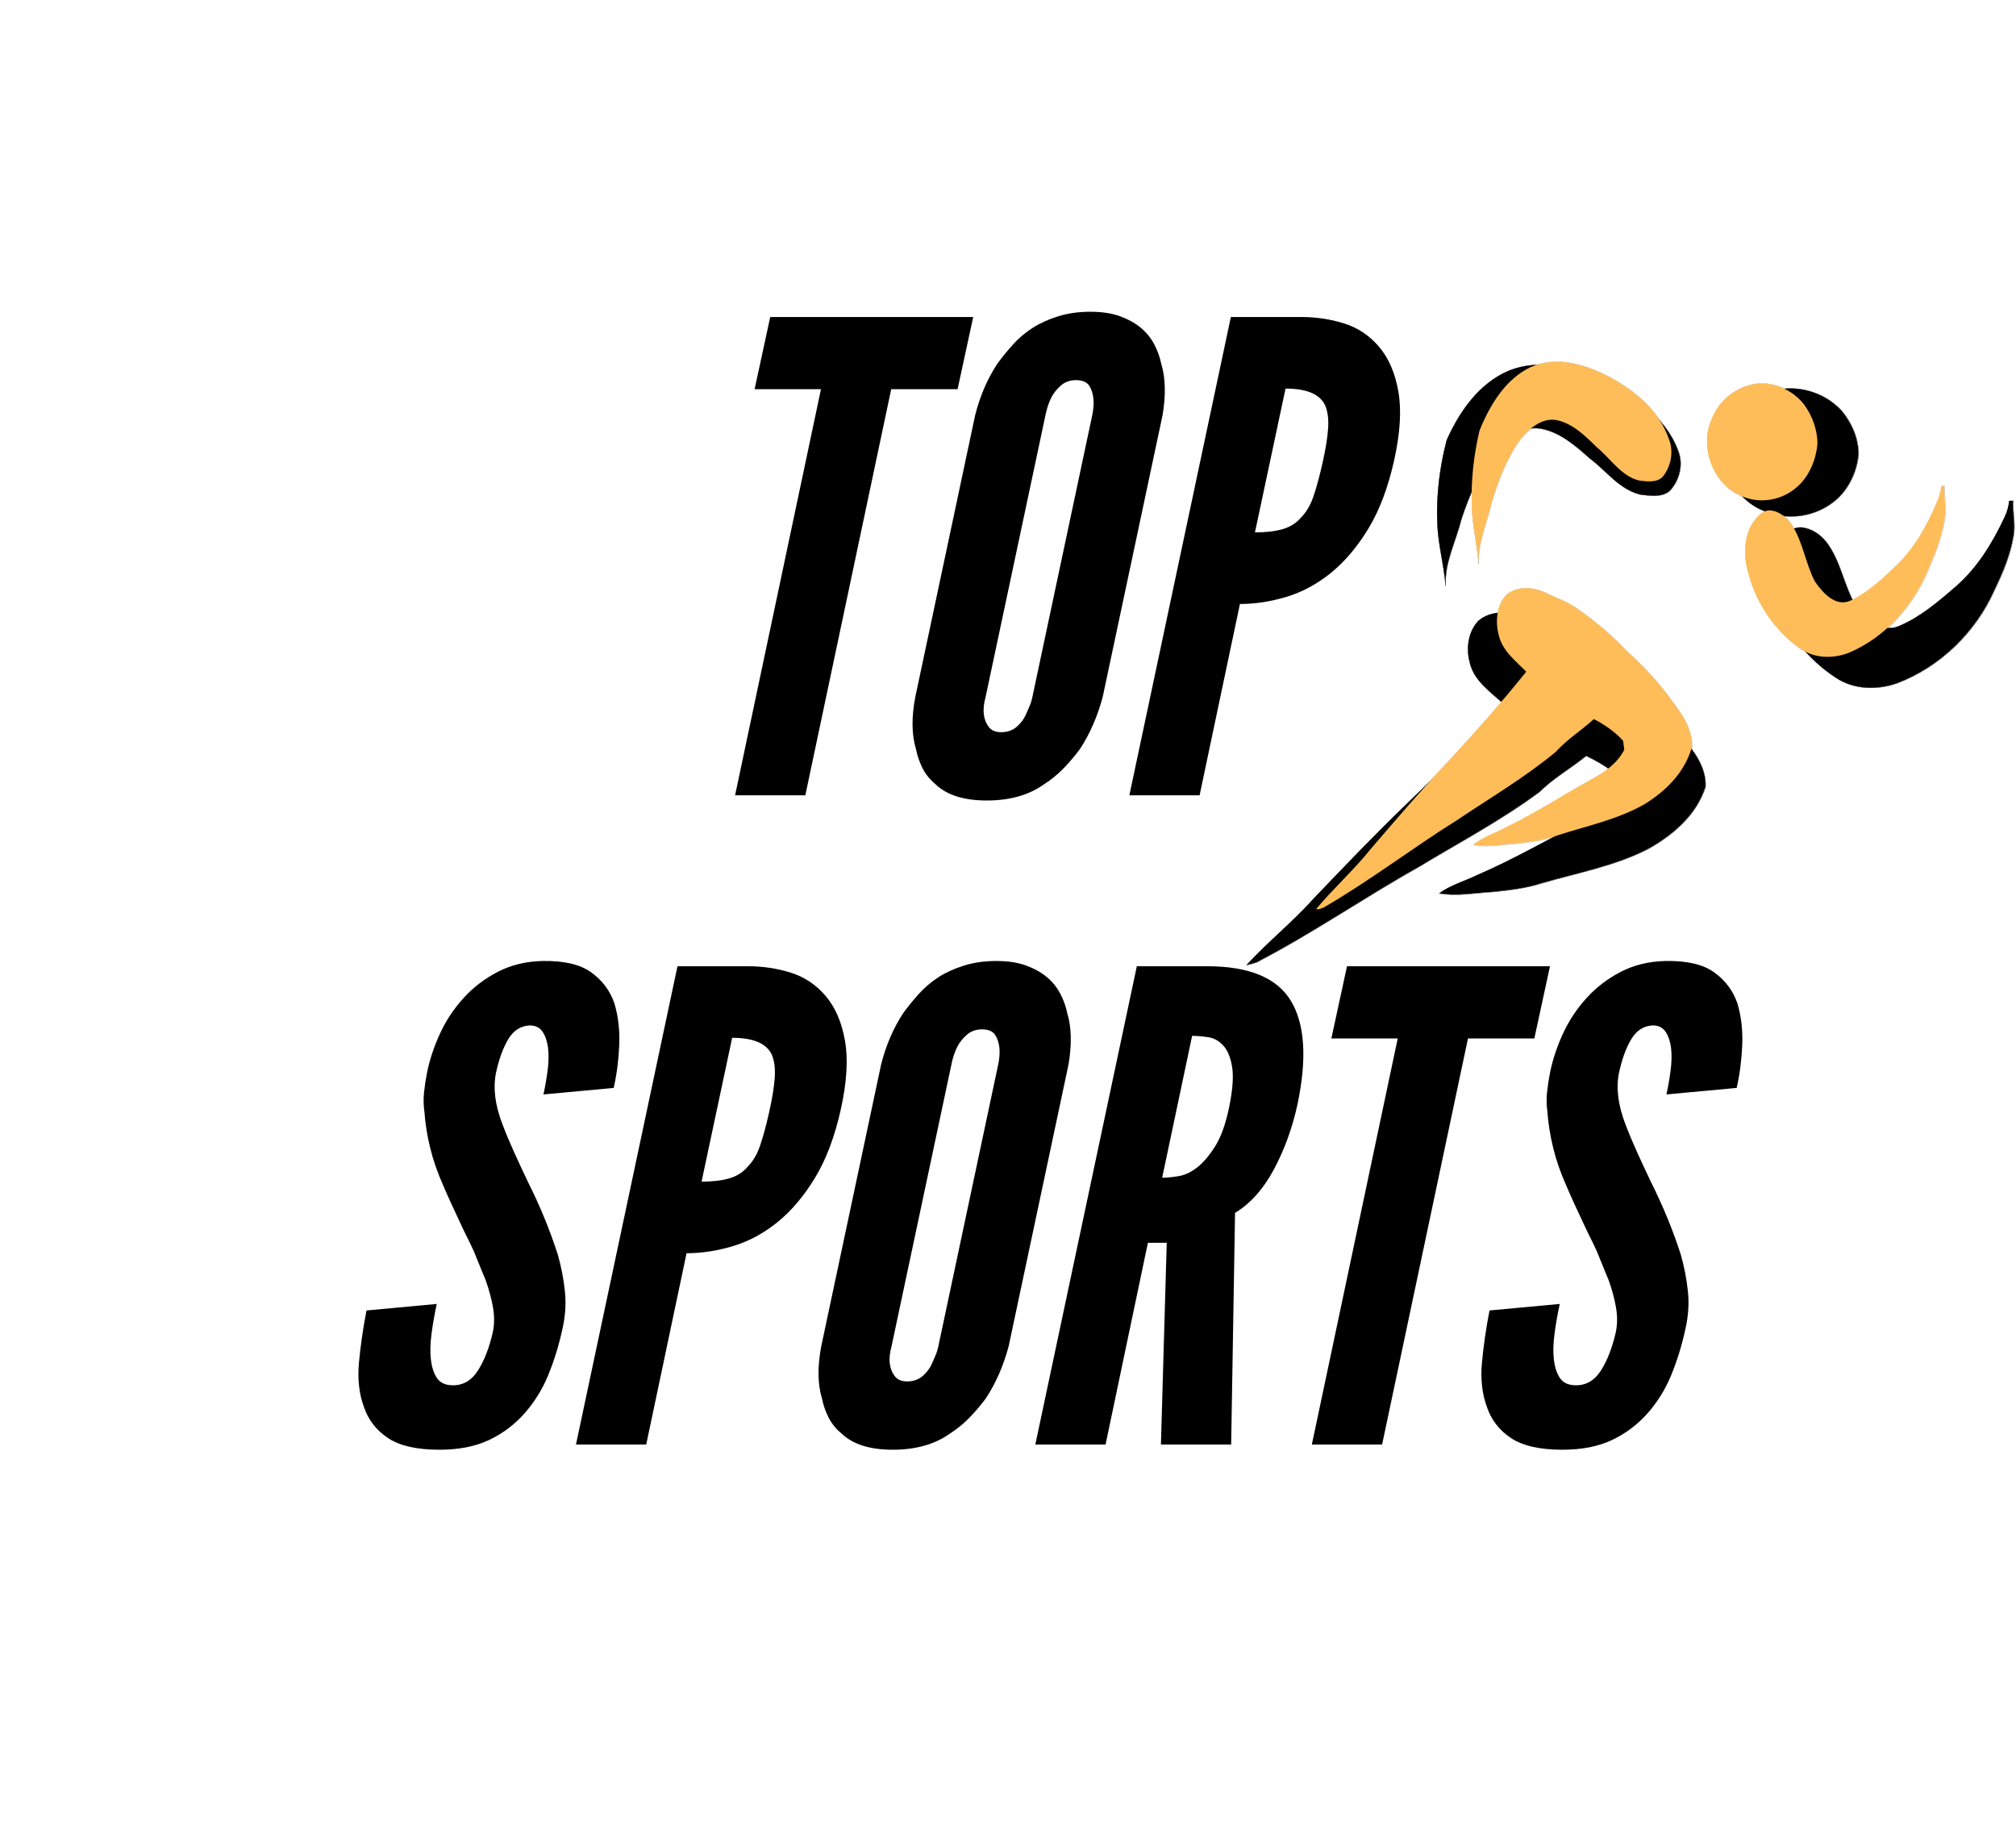 <?xml version="1.0" encoding="UTF-8"?>
<svg xmlns="http://www.w3.org/2000/svg" xmlns:xlink="http://www.w3.org/1999/xlink" width="736" zoomAndPan="magnify" viewBox="0 0 552 498.75" height="665" preserveAspectRatio="xMidYMid meet" version="1.0">
  <defs>
    <g></g>
    <clipPath id="4d1e1f753c">
      <path d="M 483 135 L 551.828 135 L 551.828 190 L 483 190 Z M 483 135 " clip-rule="nonzero"></path>
    </clipPath>
    <clipPath id="0fbf769336">
      <path d="M 484 137 L 551.828 137 L 551.828 189 L 484 189 Z M 484 137 " clip-rule="nonzero"></path>
    </clipPath>
    <clipPath id="cdae5826d9">
      <path d="M 341.184 166 L 469 166 L 469 264.348 L 341.184 264.348 Z M 341.184 166 " clip-rule="nonzero"></path>
    </clipPath>
    <clipPath id="0d42dd0ff6">
      <path d="M 341.184 167 L 467 167 L 467 264.348 L 341.184 264.348 Z M 341.184 167 " clip-rule="nonzero"></path>
    </clipPath>
    <clipPath id="b47e74ad33">
      <path d="M 477 132 L 533.098 132 L 533.098 181 L 477 181 Z M 477 132 " clip-rule="nonzero"></path>
    </clipPath>
    <clipPath id="52174ba8e4">
      <path d="M 359.938 160 L 464 160 L 464 248.906 L 359.938 248.906 Z M 359.938 160 " clip-rule="nonzero"></path>
    </clipPath>
    <clipPath id="d7ded54c0a">
      <path d="M 360 161 L 464 161 L 464 248.906 L 360 248.906 Z M 360 161 " clip-rule="nonzero"></path>
    </clipPath>
    <clipPath id="5c21404a0b">
      <rect x="0" width="393" y="0" height="393"></rect>
    </clipPath>
  </defs>
  <path stroke-linecap="butt" transform="matrix(0.813, 0, 0, 0.812, 325.092, 60.27)" fill="none" stroke-linejoin="miter" d="M 108.422 50.728 C 118.535 46.691 129.72 49.458 139.29 53.697 C 149.966 58.716 160.872 66.012 165.251 77.474 C 167.217 82.146 165.924 87.603 162.55 91.27 C 159.892 93.537 156.114 92.906 152.932 92.584 C 145.707 91.034 141.285 84.605 135.671 80.395 C 130.802 76.112 125.62 71.473 119.035 70.289 C 113.156 69.317 108.052 73.206 104.283 77.243 C 98.616 84.235 95.035 92.637 92.242 101.125 C 90.43 108.521 86.571 115.586 87.032 123.396 C 86.484 116.192 84.427 109.176 84.23 101.938 C 83.86 92.603 85.047 83.22 87.388 74.192 C 91.69 64.52 98.332 54.949 108.422 50.728 Z M 108.422 50.728 " stroke="#000000" stroke-width="0.1" stroke-opacity="1" stroke-miterlimit="10"></path>
  <path fill="#000000" d="M 413.203 101.449 C 421.422 98.172 430.512 100.418 438.289 103.859 C 446.965 107.934 455.828 113.855 459.387 123.16 C 460.984 126.953 459.934 131.383 457.191 134.359 C 455.031 136.199 451.961 135.688 449.375 135.426 C 443.504 134.168 439.91 128.949 435.348 125.531 C 431.391 122.055 427.18 118.289 421.828 117.328 C 417.051 116.539 412.902 119.695 409.84 122.973 C 405.234 128.648 402.324 135.469 400.055 142.359 C 398.582 148.363 395.445 154.098 395.82 160.438 C 395.375 154.59 393.703 148.895 393.543 143.02 C 393.242 135.441 394.207 127.824 396.109 120.496 C 399.605 112.645 405.004 104.875 413.203 101.449 Z M 413.203 101.449 " fill-opacity="1" fill-rule="nonzero"></path>
  <path stroke-linecap="butt" transform="matrix(0.813, 0, 0, 0.812, 325.092, 60.27)" fill="none" stroke-linejoin="miter" d="M 200.647 56.912 C 207.968 56.065 215.668 58.938 220.581 64.452 C 223.917 68.552 226.157 73.725 226.118 79.067 C 225.474 85.558 222.205 91.977 216.75 95.707 C 210.323 100.264 201.537 101.212 194.303 98.055 C 183.56 93.97 177.301 80.14 182.824 69.688 C 185.929 62.581 193.096 57.956 200.647 56.912 Z M 200.647 56.912 " stroke="#000000" stroke-width="0.1" stroke-opacity="1" stroke-miterlimit="10"></path>
  <path fill="#000000" d="M 488.152 106.469 C 494.102 105.781 500.359 108.113 504.352 112.59 C 507.062 115.918 508.883 120.117 508.852 124.453 C 508.328 129.723 505.672 134.934 501.238 137.961 C 496.016 141.66 488.875 142.43 482.996 139.867 C 474.266 136.551 469.18 125.324 473.668 116.84 C 476.191 111.07 482.016 107.316 488.152 106.469 Z M 488.152 106.469 " fill-opacity="1" fill-rule="nonzero"></path>
  <g clip-path="url(#4d1e1f753c)">
    <path stroke-linecap="butt" transform="matrix(0.813, 0, 0, 0.812, 325.092, 60.27)" fill="none" stroke-linejoin="miter" d="M 276.881 94.663 C 277.314 94.639 277.756 94.629 278.194 94.634 C 278.011 98.488 279.016 102.338 278.381 106.173 C 277.362 112.77 274.709 118.964 271.83 124.935 C 265.509 139.035 253.559 150.675 239.067 156.156 C 232.415 158.5 224.527 158.322 218.533 154.318 C 208.838 147.99 201.215 138.332 197.879 127.192 C 195.769 121.172 195.697 113.945 199.326 108.493 C 201.138 106.101 203.589 103.435 206.867 103.613 C 210.256 103.926 213.284 105.961 215.332 108.613 C 220.148 114.936 221.158 123.16 225.128 129.911 C 228.449 134.266 233.823 139.434 239.759 136.889 C 246.917 133.862 252.939 128.718 258.76 123.67 C 266.119 117.342 271.238 108.892 275.329 100.197 C 276.146 98.45 276.723 96.592 276.881 94.663 Z M 276.881 94.663 " stroke="#000000" stroke-width="0.1" stroke-opacity="1" stroke-miterlimit="10"></path>
  </g>
  <g clip-path="url(#0fbf769336)">
    <path fill="#000000" d="M 550.105 137.113 C 550.457 137.094 550.816 137.086 551.172 137.09 C 551.023 140.219 551.84 143.344 551.324 146.457 C 550.496 151.812 548.34 156.84 546 161.688 C 540.863 173.133 531.152 182.582 519.375 187.031 C 513.969 188.934 507.559 188.789 502.688 185.539 C 494.809 180.402 488.613 172.562 485.902 163.52 C 484.188 158.633 484.129 152.766 487.078 148.34 C 488.551 146.398 490.543 144.234 493.207 144.379 C 495.961 144.633 498.422 146.285 500.086 148.438 C 504 153.57 504.82 160.246 508.047 165.727 C 510.746 169.262 515.113 173.457 519.938 171.391 C 525.754 168.934 530.648 164.758 535.379 160.66 C 541.359 155.523 545.52 148.664 548.844 141.605 C 549.508 140.188 549.977 138.68 550.105 137.113 Z M 550.105 137.113 " fill-opacity="1" fill-rule="nonzero"></path>
  </g>
  <g clip-path="url(#cdae5826d9)">
    <path stroke-linecap="butt" transform="matrix(0.813, 0, 0, 0.812, 325.092, 60.27)" fill="none" stroke-linejoin="miter" d="M 98.083 135.094 C 102.336 131.485 108.624 131.836 113.574 133.64 C 118.549 135.753 123.789 137.389 128.331 140.397 C 135.382 144.915 142.121 149.982 148.149 155.8 C 154.96 161.305 161.286 167.45 166.703 174.341 C 170.702 179.047 174.879 184.543 174.566 191.058 C 171.61 200.552 163.473 207.496 155.013 212.14 C 143.789 217.847 131.268 220.109 119.275 223.612 C 114.084 225.286 108.638 225.898 103.245 226.48 C 97.136 226.807 90.993 228.068 84.888 226.99 C 88.801 224.146 93.535 222.88 97.837 220.773 C 110.181 215.446 121.804 208.608 133.835 202.622 C 138.93 200.153 143.919 197.011 146.837 191.987 C 146.678 190.885 146.529 189.783 146.38 188.686 C 142.953 185.216 138.728 182.738 134.368 180.64 C 129.283 184.841 123.423 188.041 118.737 192.733 C 105.884 202.299 91.675 209.801 77.986 218.078 C 59.557 228.434 42.123 240.507 23.348 250.256 C 22.252 250.646 21.132 250.949 19.984 251.171 C 27.194 243.312 35.591 236.624 42.69 228.66 C 52.938 217.929 63.186 207.193 73.876 196.895 C 85.162 186.025 96.136 174.837 106.6 163.163 C 102.187 159.082 96.487 155.324 95.146 149.068 C 93.872 144.338 94.622 138.746 98.083 135.094 Z M 98.083 135.094 " stroke="#000000" stroke-width="0.1" stroke-opacity="1" stroke-miterlimit="10"></path>
  </g>
  <g clip-path="url(#0d42dd0ff6)">
    <path fill="#000000" d="M 404.801 169.934 C 408.258 167.004 413.367 167.289 417.391 168.754 C 421.434 170.469 425.691 171.797 429.383 174.238 C 435.113 177.906 440.59 182.02 445.488 186.742 C 451.023 191.211 456.164 196.199 460.566 201.793 C 463.816 205.613 467.211 210.074 466.957 215.363 C 464.555 223.07 457.941 228.707 451.066 232.477 C 441.945 237.109 431.77 238.945 422.023 241.789 C 417.805 243.148 413.379 243.645 408.996 244.117 C 404.031 244.383 399.039 245.406 394.078 244.531 C 397.258 242.223 401.105 241.195 404.602 239.484 C 414.633 235.16 424.078 229.609 433.855 224.75 C 437.996 222.746 442.051 220.195 444.422 216.117 C 444.293 215.223 444.172 214.328 444.051 213.438 C 441.266 210.621 437.832 208.609 434.289 206.906 C 430.156 210.316 425.395 212.914 421.586 216.723 C 411.141 224.488 399.594 230.578 388.469 237.297 C 373.492 245.703 359.324 255.504 344.066 263.418 C 343.176 263.734 342.266 263.98 341.332 264.16 C 347.191 257.781 354.016 252.352 359.785 245.887 C 368.113 237.176 376.441 228.461 385.129 220.102 C 394.301 211.277 403.219 202.195 411.723 192.719 C 408.137 189.406 403.504 186.355 402.414 181.277 C 401.379 177.438 401.988 172.898 404.801 169.934 Z M 404.801 169.934 " fill-opacity="1" fill-rule="nonzero"></path>
  </g>
  <path stroke-linecap="butt" transform="matrix(0.366, 0, 0, 0.366, 352.823, 81.207)" fill="none" stroke-linejoin="miter" d="M 181.261 52.747 C 199.705 44.566 220.103 50.173 237.543 58.77 C 257.012 68.948 276.909 83.74 284.897 106.979 C 288.475 116.462 286.125 127.527 279.974 134.949 C 275.125 139.552 268.237 138.27 262.427 137.619 C 249.259 134.479 241.185 121.439 230.954 112.906 C 222.079 104.223 212.627 94.814 200.613 92.412 C 189.89 90.446 180.588 98.328 173.71 106.509 C 163.372 120.691 156.847 137.726 151.753 154.931 C 148.442 169.936 141.404 184.257 142.258 200.095 C 141.255 185.485 137.506 171.271 137.143 156.586 C 136.47 137.662 138.627 118.63 142.91 100.336 C 150.749 80.717 162.86 61.312 181.261 52.747 Z M 181.261 52.747 " stroke="#000000" stroke-width="0.1" stroke-opacity="1" stroke-miterlimit="10"></path>
  <path fill="#ffbd59" d="M 419.121 100.5 C 425.867 97.508 433.328 99.559 439.707 102.703 C 446.828 106.426 454.105 111.836 457.027 120.336 C 458.336 123.805 457.477 127.852 455.227 130.566 C 453.453 132.25 450.934 131.781 448.809 131.543 C 443.992 130.395 441.039 125.625 437.297 122.504 C 434.051 119.328 430.594 115.887 426.199 115.008 C 422.277 114.289 418.875 117.172 416.359 120.164 C 412.578 125.352 410.191 131.582 408.328 137.875 C 407.117 143.363 404.543 148.602 404.855 154.395 C 404.488 149.051 403.117 143.852 402.984 138.48 C 402.738 131.559 403.527 124.598 405.094 117.906 C 407.961 110.73 412.391 103.633 419.121 100.5 Z M 419.121 100.5 " fill-opacity="1" fill-rule="nonzero"></path>
  <path stroke-linecap="butt" transform="matrix(0.366, 0, 0, 0.366, 352.823, 81.207)" fill="none" stroke-linejoin="miter" d="M 349.445 65.296 C 362.806 63.566 376.839 69.397 385.81 80.578 C 391.887 88.898 395.966 99.375 395.902 110.204 C 394.728 123.372 388.768 136.391 378.825 143.952 C 367.099 153.19 351.079 155.112 337.89 148.715 C 318.293 140.438 306.876 112.383 316.947 91.194 C 322.618 76.787 335.679 67.41 349.456 65.296 Z M 349.445 65.296 " stroke="#000000" stroke-width="0.1" stroke-opacity="1" stroke-miterlimit="10"></path>
  <path fill="#ffbd59" d="M 480.637 105.09 C 485.523 104.457 490.656 106.59 493.938 110.68 C 496.16 113.723 497.652 117.555 497.629 121.516 C 497.199 126.332 495.02 131.094 491.383 133.859 C 487.094 137.238 481.234 137.941 476.41 135.602 C 469.242 132.574 465.066 122.312 468.75 114.562 C 470.824 109.293 475.602 105.863 480.641 105.09 Z M 480.637 105.09 " fill-opacity="1" fill-rule="nonzero"></path>
  <g clip-path="url(#b47e74ad33)">
    <path stroke-linecap="butt" transform="matrix(0.366, 0, 0, 0.366, 352.823, 81.207)" fill="none" stroke-linejoin="miter" d="M 488.474 141.827 C 489.265 141.784 490.055 141.763 490.867 141.773 C 490.525 149.591 492.362 157.387 491.198 165.173 C 489.35 178.544 484.501 191.103 479.258 203.214 C 467.734 231.804 445.937 255.406 419.515 266.513 C 407.383 271.276 392.987 270.902 382.061 262.785 C 364.376 249.948 350.471 230.383 344.394 207.785 C 340.549 195.589 340.41 180.925 347.032 169.872 C 350.342 165.023 354.807 159.608 360.787 159.972 C 366.971 160.612 372.492 164.735 376.22 170.117 C 385.009 182.933 386.846 199.615 394.087 213.296 C 400.142 222.128 409.935 232.615 420.775 227.446 C 433.826 221.316 444.805 210.882 455.42 200.64 C 468.834 187.814 478.179 170.683 485.633 153.051 C 487.129 149.516 488.175 145.746 488.464 141.827 Z M 488.474 141.827 " stroke="#000000" stroke-width="0.1" stroke-opacity="1" stroke-miterlimit="10"></path>
  </g>
  <path fill="#ffbd59" d="M 531.488 133.082 C 531.777 133.066 532.066 133.059 532.363 133.062 C 532.238 135.922 532.91 138.773 532.484 141.621 C 531.809 146.512 530.035 151.105 528.117 155.535 C 523.902 165.992 515.93 174.625 506.266 178.688 C 501.828 180.43 496.562 180.293 492.566 177.324 C 486.098 172.629 481.012 165.473 478.789 157.207 C 477.383 152.746 477.332 147.383 479.754 143.34 C 480.965 141.566 482.598 139.586 484.785 139.719 C 487.047 139.953 489.066 141.461 490.43 143.43 C 493.645 148.117 494.316 154.219 496.965 159.223 C 499.18 162.453 502.762 166.289 506.727 164.398 C 511.5 162.156 515.516 158.34 519.398 154.594 C 524.305 149.902 527.723 143.637 530.449 137.188 C 530.996 135.895 531.379 134.516 531.484 133.082 Z M 531.488 133.082 " fill-opacity="1" fill-rule="nonzero"></path>
  <g clip-path="url(#52174ba8e4)">
    <path stroke-linecap="butt" transform="matrix(0.366, 0, 0, 0.366, 352.823, 81.207)" fill="none" stroke-linejoin="miter" d="M 162.4 223.815 C 170.165 216.499 181.624 217.215 190.659 220.867 C 199.726 225.15 209.284 228.471 217.561 234.57 C 230.42 243.722 242.712 253.996 253.702 265.797 C 266.122 276.968 277.656 289.421 287.546 303.39 C 294.84 312.927 302.455 324.076 301.878 337.287 C 296.495 356.543 281.65 370.608 266.218 380.028 C 245.756 391.604 222.923 396.197 201.05 403.299 C 191.588 406.695 181.656 407.923 171.82 409.109 C 160.67 409.771 149.478 412.334 138.339 410.134 C 145.473 404.377 154.113 401.804 161.952 397.542 C 184.465 386.735 205.664 372.872 227.6 360.729 C 236.892 355.731 245.991 349.355 251.309 339.167 C 251.021 336.935 250.743 334.703 250.476 332.471 C 244.229 325.443 236.518 320.413 228.572 316.163 C 219.302 324.685 208.612 331.168 200.068 340.673 C 176.626 360.078 150.717 375.286 125.748 392.064 C 92.149 413.071 60.356 437.549 26.106 457.306 C 24.108 458.107 22.069 458.727 19.975 459.164 C 33.122 443.241 48.437 429.678 61.391 413.53 C 80.07 391.765 98.76 369.999 118.25 349.12 C 138.841 327.077 158.855 304.394 177.929 280.727 C 169.887 272.451 159.496 264.836 157.05 252.148 C 154.722 242.547 156.089 231.216 162.4 223.804 Z M 162.4 223.815 " stroke="#000000" stroke-width="0.1" stroke-opacity="1" stroke-miterlimit="10"></path>
  </g>
  <g clip-path="url(#d7ded54c0a)">
    <path fill="#ffbd59" d="M 412.223 163.07 C 415.062 160.395 419.254 160.656 422.559 161.992 C 425.875 163.559 429.371 164.773 432.398 167.004 C 437.102 170.352 441.598 174.109 445.617 178.426 C 450.16 182.512 454.379 187.066 457.996 192.176 C 460.664 195.664 463.449 199.742 463.238 204.574 C 461.27 211.617 455.84 216.762 450.195 220.207 C 442.711 224.441 434.359 226.121 426.359 228.719 C 422.898 229.961 419.266 230.41 415.668 230.844 C 411.59 231.086 407.496 232.023 403.422 231.219 C 406.031 229.113 409.191 228.172 412.059 226.613 C 420.293 222.66 428.047 217.59 436.07 213.148 C 439.469 211.32 442.797 208.988 444.742 205.262 C 444.637 204.445 444.535 203.629 444.438 202.812 C 442.152 200.242 439.332 198.402 436.426 196.848 C 433.035 199.965 429.125 202.336 426 205.812 C 417.426 212.91 407.949 218.473 398.816 224.609 C 386.527 232.293 374.898 241.246 362.371 248.473 C 361.641 248.766 360.895 248.992 360.129 249.152 C 364.938 243.328 370.539 238.367 375.277 232.461 C 382.109 224.5 388.945 216.539 396.074 208.902 C 403.605 200.84 410.926 192.543 417.902 183.887 C 414.961 180.859 411.16 178.074 410.266 173.434 C 409.414 169.922 409.914 165.777 412.223 163.066 Z M 412.223 163.07 " fill-opacity="1" fill-rule="nonzero"></path>
  </g>
  <g transform="matrix(1, 0, 0, 1, 88, 52)">
    <g clip-path="url(#5c21404a0b)">
      <g fill="#000000" fill-opacity="1">
        <g transform="translate(94.741, 165.721)">
          <g>
            <path d="M 23.875 -111.172 L 42.047 -111.172 L 18.531 0 L 37.766 0 L 61.281 -111.172 L 79.453 -111.172 L 83.734 -130.938 L 28.156 -130.938 Z M 23.875 -111.172 "></path>
          </g>
        </g>
      </g>
      <g fill="#000000" fill-opacity="1">
        <g transform="translate(151.036, 165.721)">
          <g>
            <path d="M 62.891 -26.906 L 79.281 -104.047 C 79.75 -106.773 79.953 -109.328 79.891 -111.703 C 79.836 -114.078 79.516 -116.219 78.922 -118.125 C 78.566 -119.906 77.941 -121.656 77.047 -123.375 C 76.16 -125.094 74.945 -126.609 73.406 -127.922 C 71.852 -129.223 69.945 -130.289 67.688 -131.125 C 65.438 -131.957 62.707 -132.375 59.5 -132.375 C 56.289 -132.375 53.348 -131.957 50.672 -131.125 C 48.004 -130.289 45.66 -129.223 43.641 -127.922 C 41.629 -126.609 39.848 -125.094 38.297 -123.375 C 36.754 -121.656 35.332 -119.906 34.031 -118.125 C 31.301 -113.957 29.281 -109.266 27.969 -104.047 L 11.578 -26.906 C 10.516 -21.32 10.578 -16.57 11.766 -12.656 C 12.117 -10.875 12.707 -9.148 13.531 -7.484 C 14.363 -5.816 15.555 -4.332 17.109 -3.031 C 20.191 -0.062 24.879 1.422 31.172 1.422 C 37.473 1.422 42.703 -0.062 46.859 -3.031 C 48.879 -4.332 50.688 -5.816 52.281 -7.484 C 53.883 -9.148 55.344 -10.875 56.656 -12.656 C 59.383 -16.812 61.461 -21.562 62.891 -26.906 Z M 60.031 -104.047 L 43.641 -26.906 C 43.41 -25.832 43.113 -24.91 42.75 -24.141 C 42.395 -23.367 42.098 -22.688 41.859 -22.094 C 41.266 -20.781 40.406 -19.648 39.281 -18.703 C 38.156 -17.754 36.758 -17.281 35.094 -17.281 C 33.551 -17.281 32.426 -17.754 31.719 -18.703 C 30.164 -20.723 29.867 -23.457 30.828 -26.906 L 47.219 -104.047 C 47.57 -105.828 48.102 -107.43 48.812 -108.859 C 49.406 -110.047 50.266 -111.141 51.391 -112.141 C 52.523 -113.148 53.922 -113.656 55.578 -113.656 C 57.242 -113.656 58.43 -113.18 59.141 -112.234 C 60.453 -110.211 60.75 -107.484 60.031 -104.047 Z M 60.031 -104.047 "></path>
          </g>
        </g>
      </g>
      <g fill="#000000" fill-opacity="1">
        <g transform="translate(214.101, 165.721)">
          <g>
            <path d="M 34.922 -130.938 L 7.125 0 L 26.359 0 L 37.406 -52.375 C 41.562 -52.375 45.805 -53.023 50.141 -54.328 C 54.484 -55.641 58.555 -57.836 62.359 -60.922 C 66.16 -64.016 69.57 -68.055 72.594 -73.047 C 75.625 -78.035 77.973 -84.27 79.641 -91.75 C 81.297 -99.227 81.676 -105.492 80.781 -110.547 C 79.895 -115.598 78.145 -119.664 75.531 -122.75 C 72.926 -125.832 69.75 -127.969 66 -129.156 C 62.258 -130.344 58.312 -130.938 54.156 -130.938 Z M 41.516 -71.969 L 49.891 -111.344 C 55.703 -111.344 59.32 -109.801 60.75 -106.719 C 61.457 -105.051 61.723 -102.941 61.547 -100.391 C 61.367 -97.836 60.863 -94.719 60.031 -91.031 C 59.207 -87.352 58.379 -84.297 57.547 -81.859 C 56.711 -79.422 55.582 -77.492 54.156 -76.078 C 52.852 -74.523 51.16 -73.453 49.078 -72.859 C 47.004 -72.266 44.484 -71.969 41.516 -71.969 Z M 41.516 -71.969 "></path>
          </g>
        </g>
      </g>
      <g fill="#000000" fill-opacity="1">
        <g transform="translate(1.476, 343.453)">
          <g>
            <path d="M 59.328 -95.844 L 78.562 -97.625 C 79.395 -101.312 79.898 -105.203 80.078 -109.297 C 80.254 -113.391 79.812 -117.223 78.75 -120.797 C 77.562 -124.234 75.453 -127.051 72.422 -129.25 C 69.391 -131.445 64.906 -132.488 58.969 -132.375 C 54.457 -132.25 50.422 -131.266 46.859 -129.422 C 43.297 -127.586 40.207 -125.242 37.594 -122.391 C 34.863 -119.422 32.664 -116.125 31 -112.5 C 29.332 -108.883 28.145 -105.297 27.438 -101.734 C 27.082 -99.953 26.812 -98.164 26.625 -96.375 C 26.445 -94.594 26.477 -92.875 26.719 -91.219 C 26.957 -87.895 27.492 -84.539 28.328 -81.156 C 29.16 -77.77 30.348 -74.352 31.891 -70.906 C 32.598 -69.238 33.305 -67.633 34.016 -66.094 C 34.734 -64.551 35.453 -63.008 36.172 -61.469 C 36.879 -59.914 37.586 -58.426 38.297 -57 C 39.016 -55.582 39.672 -54.219 40.266 -52.906 C 40.504 -52.312 40.77 -51.66 41.062 -50.953 C 41.363 -50.242 41.629 -49.594 41.859 -49 C 42.098 -48.406 42.363 -47.75 42.656 -47.031 C 42.957 -46.32 43.227 -45.672 43.469 -45.078 C 44.414 -42.461 45.098 -39.938 45.516 -37.5 C 45.93 -35.062 45.906 -32.773 45.438 -30.641 C 44.477 -26.484 43.141 -23.039 41.422 -20.312 C 39.703 -17.582 37.414 -16.219 34.562 -16.219 C 32.539 -16.219 31.082 -16.867 30.188 -18.172 C 29.301 -19.473 28.738 -21.195 28.5 -23.344 C 28.27 -25.352 28.332 -27.695 28.688 -30.375 C 29.039 -33.051 29.516 -35.754 30.109 -38.484 L 10.875 -36.703 C 9.914 -31.711 9.227 -26.957 8.812 -22.438 C 8.395 -17.926 8.844 -13.891 10.156 -10.328 C 11.344 -6.766 13.539 -3.914 16.75 -1.781 C 19.957 0.352 24.648 1.422 30.828 1.422 C 36.172 1.422 40.711 0.531 44.453 -1.25 C 48.191 -3.031 51.426 -5.461 54.156 -8.547 C 56.883 -11.641 59.051 -15.145 60.656 -19.062 C 62.258 -22.977 63.539 -27.133 64.5 -31.531 C 65.32 -35.094 65.555 -38.566 65.203 -41.953 C 64.848 -45.336 64.195 -48.691 63.25 -52.016 C 62.176 -55.348 60.957 -58.676 59.594 -62 C 58.227 -65.32 56.711 -68.645 55.047 -71.969 C 53.742 -74.707 52.5 -77.379 51.312 -79.984 C 50.125 -82.598 49.055 -85.156 48.109 -87.656 C 46.086 -92.875 45.492 -97.566 46.328 -101.734 C 47.148 -105.523 48.273 -108.609 49.703 -110.984 C 51.129 -113.359 53.086 -114.609 55.578 -114.734 C 57.129 -114.734 58.289 -114.164 59.062 -113.031 C 59.832 -111.906 60.336 -110.453 60.578 -108.672 C 60.805 -106.773 60.77 -104.695 60.469 -102.438 C 60.176 -100.188 59.797 -97.988 59.328 -95.844 Z M 59.328 -95.844 "></path>
          </g>
        </g>
      </g>
      <g fill="#000000" fill-opacity="1">
        <g transform="translate(62.581, 343.453)">
          <g>
            <path d="M 34.922 -130.938 L 7.125 0 L 26.359 0 L 37.406 -52.375 C 41.562 -52.375 45.805 -53.023 50.141 -54.328 C 54.484 -55.641 58.555 -57.836 62.359 -60.922 C 66.16 -64.016 69.57 -68.055 72.594 -73.047 C 75.625 -78.035 77.973 -84.27 79.641 -91.75 C 81.297 -99.227 81.676 -105.492 80.781 -110.547 C 79.895 -115.598 78.145 -119.664 75.531 -122.75 C 72.926 -125.832 69.75 -127.969 66 -129.156 C 62.258 -130.344 58.312 -130.938 54.156 -130.938 Z M 41.516 -71.969 L 49.891 -111.344 C 55.703 -111.344 59.32 -109.801 60.75 -106.719 C 61.457 -105.051 61.723 -102.941 61.547 -100.391 C 61.367 -97.836 60.863 -94.719 60.031 -91.031 C 59.207 -87.352 58.379 -84.297 57.547 -81.859 C 56.711 -79.422 55.582 -77.492 54.156 -76.078 C 52.852 -74.523 51.16 -73.453 49.078 -72.859 C 47.004 -72.266 44.484 -71.969 41.516 -71.969 Z M 41.516 -71.969 "></path>
          </g>
        </g>
      </g>
      <g fill="#000000" fill-opacity="1">
        <g transform="translate(125.29, 343.453)">
          <g>
            <path d="M 62.891 -26.906 L 79.281 -104.047 C 79.75 -106.773 79.953 -109.328 79.891 -111.703 C 79.836 -114.078 79.516 -116.219 78.922 -118.125 C 78.566 -119.906 77.941 -121.656 77.047 -123.375 C 76.16 -125.094 74.945 -126.609 73.406 -127.922 C 71.852 -129.223 69.945 -130.289 67.688 -131.125 C 65.438 -131.957 62.707 -132.375 59.5 -132.375 C 56.289 -132.375 53.348 -131.957 50.672 -131.125 C 48.004 -130.289 45.66 -129.223 43.641 -127.922 C 41.629 -126.609 39.848 -125.094 38.297 -123.375 C 36.754 -121.656 35.332 -119.906 34.031 -118.125 C 31.301 -113.957 29.281 -109.266 27.969 -104.047 L 11.578 -26.906 C 10.516 -21.32 10.578 -16.57 11.766 -12.656 C 12.117 -10.875 12.707 -9.148 13.531 -7.484 C 14.363 -5.816 15.555 -4.332 17.109 -3.031 C 20.191 -0.062 24.879 1.422 31.172 1.422 C 37.473 1.422 42.703 -0.062 46.859 -3.031 C 48.879 -4.332 50.688 -5.816 52.281 -7.484 C 53.883 -9.148 55.344 -10.875 56.656 -12.656 C 59.383 -16.812 61.461 -21.562 62.891 -26.906 Z M 60.031 -104.047 L 43.641 -26.906 C 43.41 -25.832 43.113 -24.91 42.75 -24.141 C 42.395 -23.367 42.098 -22.688 41.859 -22.094 C 41.266 -20.781 40.406 -19.648 39.281 -18.703 C 38.156 -17.754 36.758 -17.281 35.094 -17.281 C 33.551 -17.281 32.426 -17.754 31.719 -18.703 C 30.164 -20.723 29.867 -23.457 30.828 -26.906 L 47.219 -104.047 C 47.57 -105.828 48.102 -107.43 48.812 -108.859 C 49.406 -110.047 50.266 -111.141 51.391 -112.141 C 52.523 -113.148 53.922 -113.656 55.578 -113.656 C 57.242 -113.656 58.43 -113.18 59.141 -112.234 C 60.453 -110.211 60.75 -107.484 60.031 -104.047 Z M 60.031 -104.047 "></path>
          </g>
        </g>
      </g>
      <g fill="#000000" fill-opacity="1">
        <g transform="translate(188.355, 343.453)">
          <g>
            <path d="M 41.516 0 L 60.75 0 L 61.812 -63.422 C 65.977 -65.922 69.516 -69.867 72.422 -75.266 C 75.328 -80.672 77.492 -86.641 78.922 -93.172 C 81.535 -105.641 80.941 -115.051 77.141 -121.406 C 73.336 -127.758 65.676 -130.938 54.156 -130.938 L 34.922 -130.938 L 7.125 0 L 26.359 0 L 37.953 -55.234 L 43.109 -55.234 Z M 41.859 -73.047 L 50.062 -111.875 C 51.363 -111.875 52.816 -111.754 54.422 -111.516 C 56.023 -111.285 57.422 -110.516 58.609 -109.203 C 59.797 -107.898 60.598 -105.941 61.016 -103.328 C 61.43 -100.711 61.164 -97.094 60.219 -92.469 C 59.27 -87.832 57.992 -84.238 56.391 -81.688 C 54.785 -79.133 53.148 -77.203 51.484 -75.891 C 49.828 -74.586 48.133 -73.785 46.406 -73.484 C 44.688 -73.191 43.172 -73.047 41.859 -73.047 Z M 41.859 -73.047 "></path>
          </g>
        </g>
      </g>
      <g fill="#000000" fill-opacity="1">
        <g transform="translate(252.667, 343.453)">
          <g>
            <path d="M 23.875 -111.172 L 42.047 -111.172 L 18.531 0 L 37.766 0 L 61.281 -111.172 L 79.453 -111.172 L 83.734 -130.938 L 28.156 -130.938 Z M 23.875 -111.172 "></path>
          </g>
        </g>
      </g>
      <g fill="#000000" fill-opacity="1">
        <g transform="translate(308.962, 343.453)">
          <g>
            <path d="M 59.328 -95.844 L 78.562 -97.625 C 79.395 -101.312 79.898 -105.203 80.078 -109.297 C 80.254 -113.391 79.812 -117.223 78.75 -120.797 C 77.562 -124.234 75.453 -127.051 72.422 -129.25 C 69.391 -131.445 64.906 -132.488 58.969 -132.375 C 54.457 -132.25 50.422 -131.266 46.859 -129.422 C 43.297 -127.586 40.207 -125.242 37.594 -122.391 C 34.863 -119.422 32.664 -116.125 31 -112.5 C 29.332 -108.883 28.145 -105.297 27.438 -101.734 C 27.082 -99.953 26.812 -98.164 26.625 -96.375 C 26.445 -94.594 26.477 -92.875 26.719 -91.219 C 26.957 -87.895 27.492 -84.539 28.328 -81.156 C 29.16 -77.77 30.348 -74.352 31.891 -70.906 C 32.598 -69.238 33.305 -67.633 34.016 -66.094 C 34.734 -64.551 35.453 -63.008 36.172 -61.469 C 36.879 -59.914 37.586 -58.426 38.297 -57 C 39.016 -55.582 39.672 -54.219 40.266 -52.906 C 40.504 -52.312 40.77 -51.66 41.062 -50.953 C 41.363 -50.242 41.629 -49.594 41.859 -49 C 42.098 -48.406 42.363 -47.75 42.656 -47.031 C 42.957 -46.32 43.227 -45.672 43.469 -45.078 C 44.414 -42.461 45.098 -39.938 45.516 -37.5 C 45.93 -35.062 45.906 -32.773 45.438 -30.641 C 44.477 -26.484 43.141 -23.039 41.422 -20.312 C 39.703 -17.582 37.414 -16.219 34.562 -16.219 C 32.539 -16.219 31.082 -16.867 30.188 -18.172 C 29.301 -19.473 28.738 -21.195 28.5 -23.344 C 28.27 -25.352 28.332 -27.695 28.688 -30.375 C 29.039 -33.051 29.516 -35.754 30.109 -38.484 L 10.875 -36.703 C 9.914 -31.711 9.227 -26.957 8.812 -22.438 C 8.395 -17.926 8.844 -13.891 10.156 -10.328 C 11.344 -6.766 13.539 -3.914 16.75 -1.781 C 19.957 0.352 24.648 1.422 30.828 1.422 C 36.172 1.422 40.711 0.531 44.453 -1.25 C 48.191 -3.031 51.426 -5.461 54.156 -8.547 C 56.883 -11.641 59.051 -15.145 60.656 -19.062 C 62.258 -22.977 63.539 -27.133 64.5 -31.531 C 65.32 -35.094 65.555 -38.566 65.203 -41.953 C 64.848 -45.336 64.195 -48.691 63.25 -52.016 C 62.176 -55.348 60.957 -58.676 59.594 -62 C 58.227 -65.32 56.711 -68.645 55.047 -71.969 C 53.742 -74.707 52.5 -77.379 51.312 -79.984 C 50.125 -82.598 49.055 -85.156 48.109 -87.656 C 46.086 -92.875 45.492 -97.566 46.328 -101.734 C 47.148 -105.523 48.273 -108.609 49.703 -110.984 C 51.129 -113.359 53.086 -114.609 55.578 -114.734 C 57.129 -114.734 58.289 -114.164 59.062 -113.031 C 59.832 -111.906 60.336 -110.453 60.578 -108.672 C 60.805 -106.773 60.77 -104.695 60.469 -102.438 C 60.176 -100.188 59.797 -97.988 59.328 -95.844 Z M 59.328 -95.844 "></path>
          </g>
        </g>
      </g>
    </g>
  </g>
</svg>

